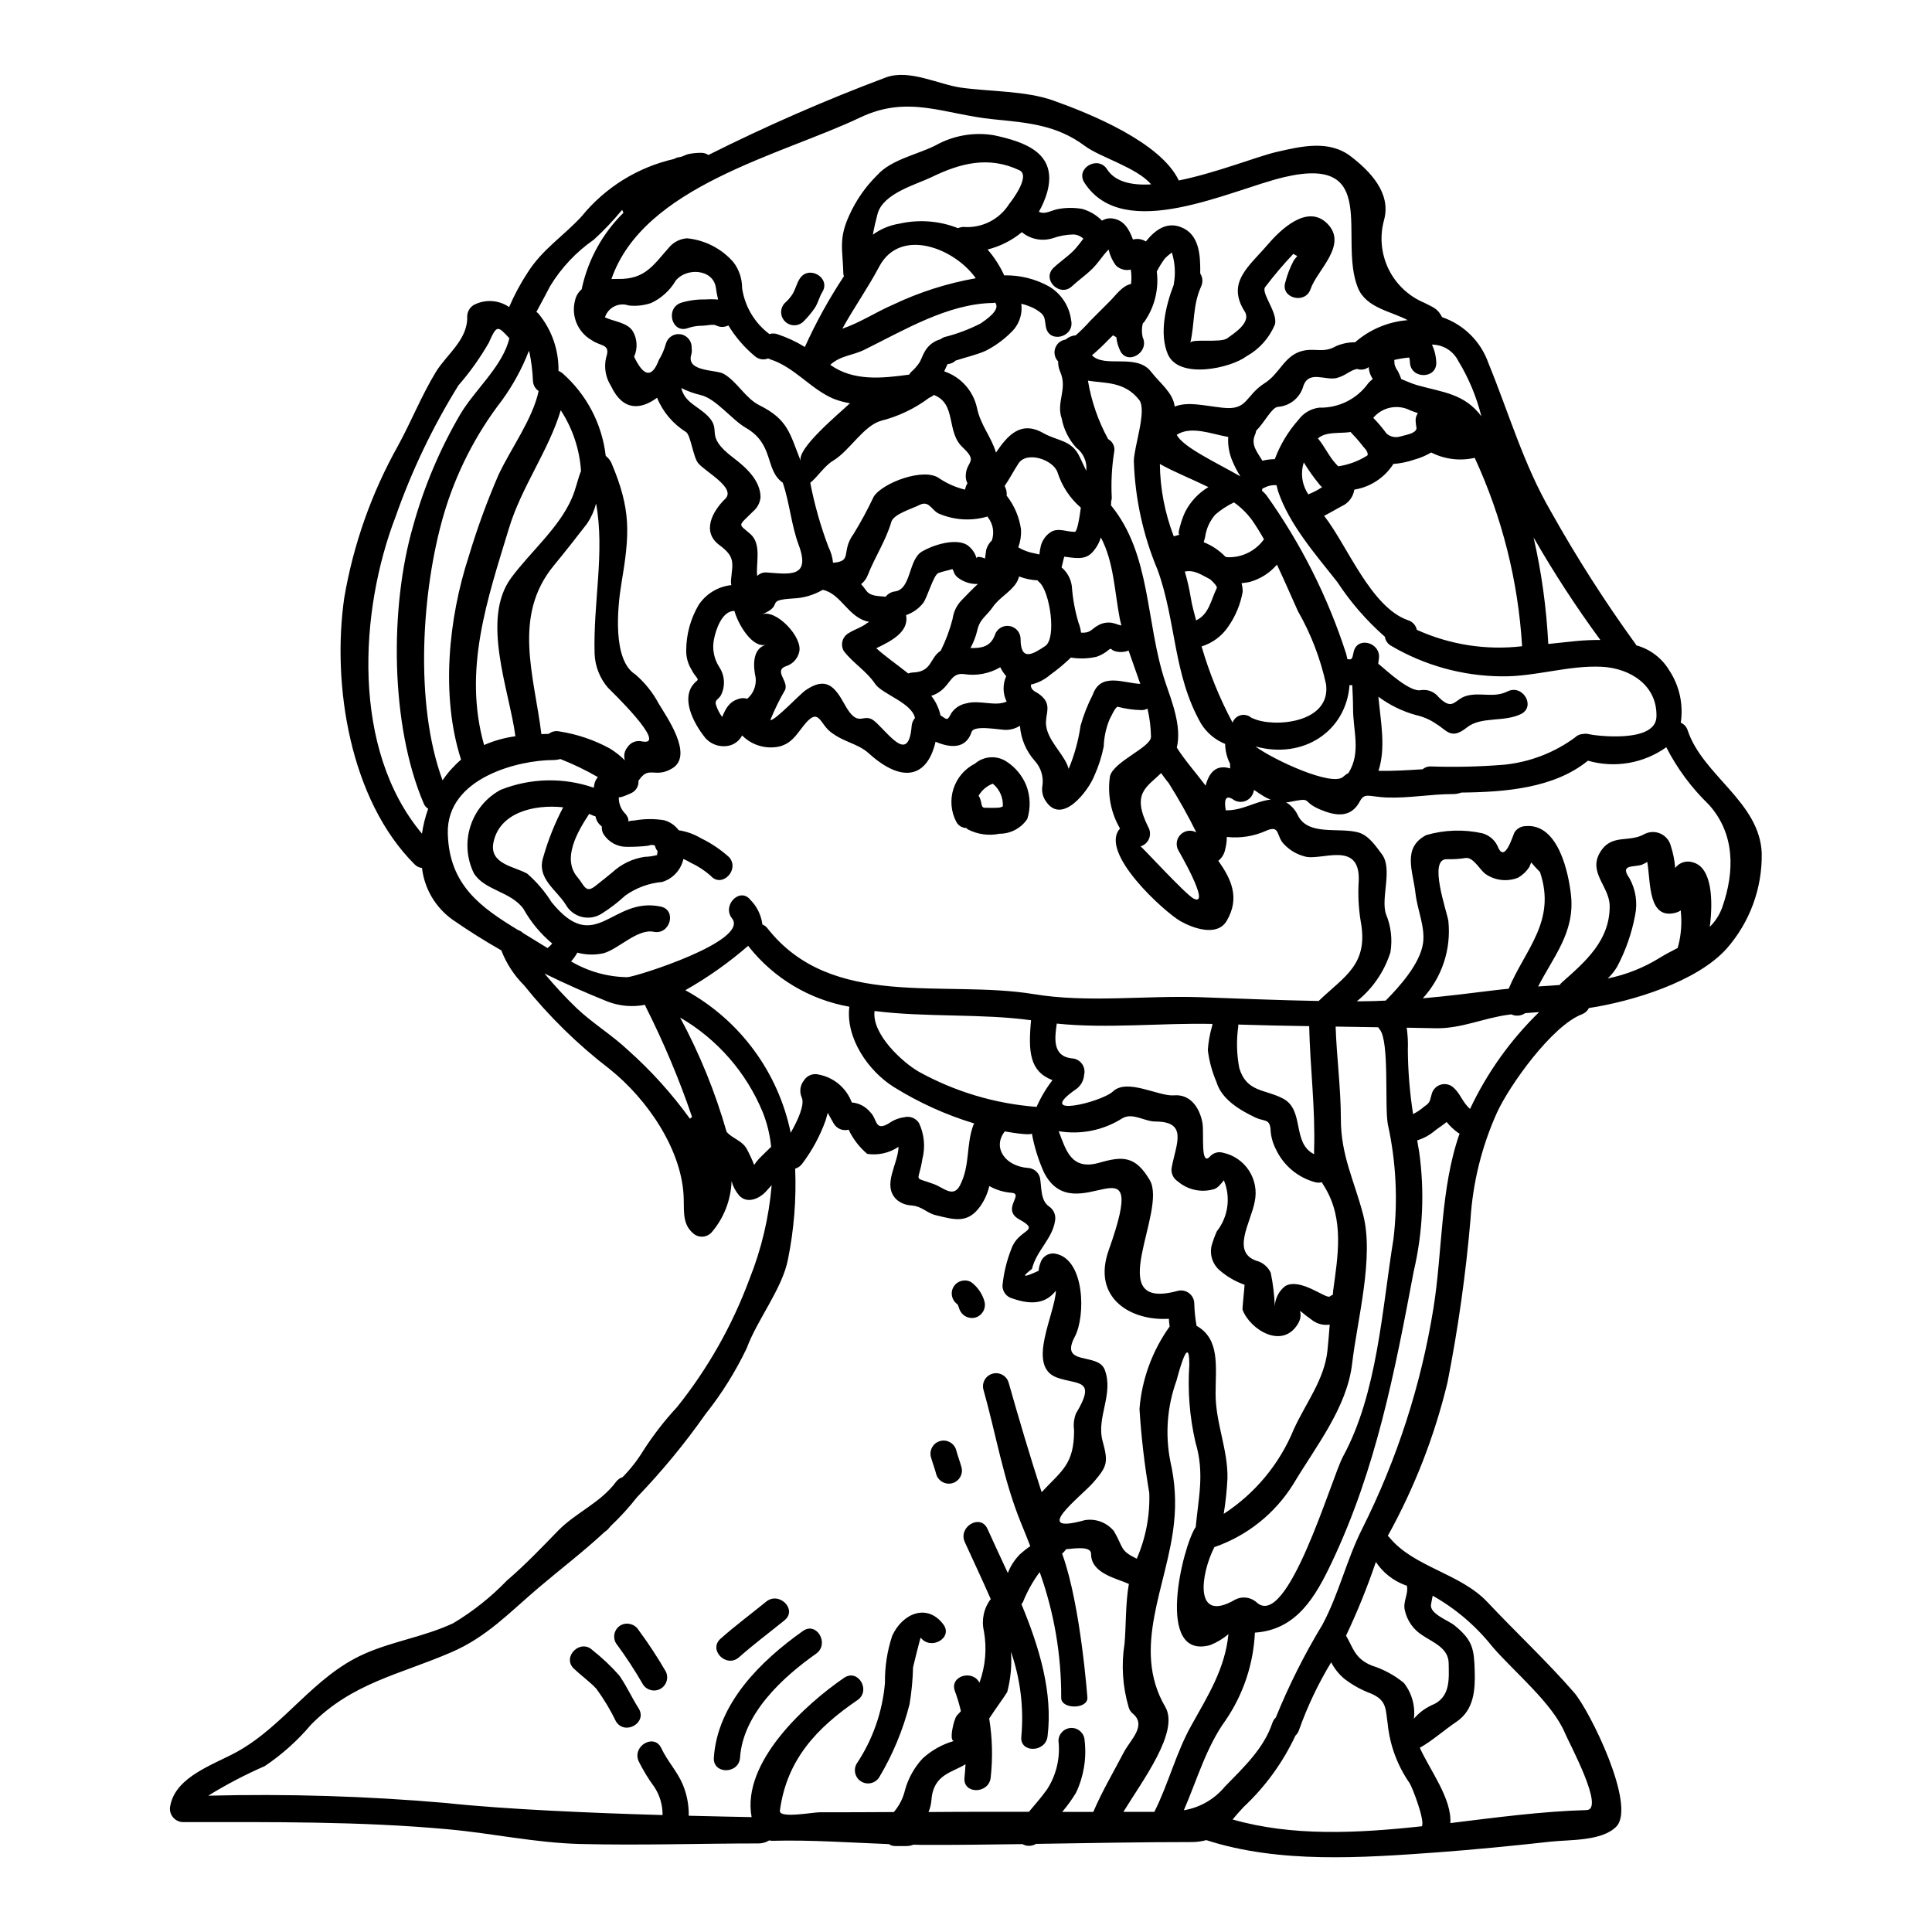 <?xml version="1.0" encoding="UTF-8"?>
<!-- Uploaded to: SVG Repo, www.svgrepo.com, Generator: SVG Repo Mixer Tools -->
<svg fill="#000000" width="800px" height="800px" version="1.1" viewBox="144 144 512 512" xmlns="http://www.w3.org/2000/svg">
 <g>
  <path d="m417.45 444.35c0 0.543-3.938 0.062-7.184-0.512-3.32 4.328 0.117 9.148 5.977 9.66 1.566 0.012 2.934 1.059 3.352 2.566 0.484 2.535 0.09 6.039 2.387 7.637h-0.004c1.301 0.852 1.941 2.418 1.602 3.938-0.727 4.68-4.926 7.816-6.102 12.645-2.898 2.203-2.32 2.387 1.781 0.484h0.004c0.031-0.703 0.184-1.395 0.453-2.047 0.52-1.832 2.414-2.91 4.254-2.418 7.547 1.719 7.727 16.512 4.891 21.883-4.258 7.996 6.125 4.074 7.906 8.812 2.445 6.492-2.262 12.594-0.574 18.867 1.539 5.644 1.301 6.644-2.387 10.93-3.258 3.769-17.113 14.168-2.262 10.047l0.004 0.004c2.894-0.461 5.816 0.656 7.668 2.93 2.625 4.5 1.48 5.074 6.039 7.305h-0.004c2.394-5.496 3.531-11.457 3.32-17.449-1.258-7.375-2.125-14.809-2.594-22.273 0.633-7.867 3.398-15.41 7.996-21.824-0.09-0.664-0.18-1.359-0.211-2.051-9.988 0.66-20.469-5.438-15.938-18.172 11.441-32.176-8.992-4.195-17.203-20.707v-0.004c-1.469-3.273-2.531-6.715-3.172-10.25zm-22.309-203.86c-0.055 0.051-0.094 0.109-0.117 0.18-0.305 0.57-0.516 1.18-0.789 1.746v0.004c4.336 1.453 7.606 5.055 8.637 9.508 0.906 4.648 3.832 7.816 5.07 12.012 3.019-4.469 6.523-8.574 12.496-5.191 3.938 2.234 7.609 1.75 9.75 6.461 0.305 0.637 0.965 2.086 1.688 3.562 0.258-2.367-0.75-4.695-2.652-6.125-1.977-2.172-3.316-4.848-3.863-7.731-1.539-4.375 1.629-7.816-0.395-12.375-0.387-0.867-0.57-1.809-0.543-2.758-0.898-0.926-1.203-2.273-0.789-3.496 0.414-1.223 1.48-2.109 2.758-2.297 0.746-0.656 1.691-1.051 2.684-1.117 1.363-1.211 2.656-2.5 3.863-3.863l5.238-5.246c1.539-1.539 3.262-4.074 5.555-4.5l-0.004 0.004c0.164-1.273 0.145-2.566-0.059-3.836-0.031-0.004-0.066 0.008-0.09 0.031-1.434 0.316-2.926-0.141-3.938-1.207-0.875-1.223-1.504-2.606-1.84-4.074v-0.031c-0.117 0.062-0.148 0.152-0.273 0.242-1.418 1.508-2.504 3.289-3.984 4.766-1.691 1.691-3.684 3.051-5.434 4.68-3.231 3.078-8.152-1.812-4.891-4.887 1.719-1.629 3.773-2.961 5.438-4.68 0.906-0.965 1.656-2.023 2.445-3.019v0.004c-0.73-0.691-1.688-1.09-2.688-1.121-1.855 0.043-3.688 0.379-5.434 1-2.82 0.883-5.898 0.281-8.18-1.602-2.648 2.191-5.754 3.758-9.086 4.59 1.789 2.059 3.277 4.367 4.406 6.852 4.168-0.094 8.281 0.926 11.922 2.957 3.227 1.941 5.375 5.258 5.828 8.992 0.938 4.375-5.734 6.219-6.672 1.844-0.301-1.328-0.117-2.754-1.203-3.711h-0.004c-0.852-0.742-1.82-1.332-2.867-1.754-0.801-0.34-1.629-0.613-2.477-0.812 0.383 2.844-0.645 5.691-2.754 7.637-1.973 1.965-4.246 3.609-6.731 4.859-2.535 1.117-5.281 1.691-7.906 2.566h-0.004c-0.566 0.555-1.316 0.891-2.113 0.938zm0.152-0.152c-0.031 0-0.062 0.031-0.121 0.062v0.059c0.031-0.031 0.098-0.059 0.125-0.121zm86.539 249.8c0.105-2.086 1.113-4.023 2.754-5.312 3.988-2.32 10.809 3.473 11.809 2.754 0.254-0.184 0.527-0.336 0.816-0.453l0.09-1.086c1.234-9.055 2.961-18.805-2.144-27.289-0.332-0.543-0.633-1.023-0.875-1.449v0.004c-0.523 0.133-1.07 0.141-1.598 0.031-4.68-1.215-8.566-4.461-10.594-8.848-0.852-1.664-1.328-3.5-1.391-5.371-0.273-2.656-1.719-1.902-3.938-2.93-4.074-1.934-9.023-4.797-10.383-9.445-1.164-2.703-1.934-5.559-2.293-8.48 0.152-2.168 0.539-4.316 1.148-6.402 0.012-0.172 0.043-0.344 0.09-0.512-13.402-0.305-27.891 1.297-41.266-0.09-0.543 3.801-1.207 8.574 3.898 9.207 1.074 0.027 2.082 0.539 2.734 1.398 0.648 0.855 0.875 1.961 0.613 3.004-0.105 1.445-0.82 2.773-1.969 3.656-11.684 8.031 6.613 3.562 9.602 0.723 3.801-3.59 12.203 1.391 16.18 1.027 4.254-0.363 6.789 3.148 7.547 7.305 0.48 2.656-0.633 11.922 2.082 8.812 0.867-0.914 2.172-1.262 3.383-0.906 2.828 0.605 5.301 2.309 6.875 4.738 1.574 2.43 2.121 5.383 1.516 8.211-1.027 5.613-6.613 13.824 1.086 15.879 1.387 0.551 2.512 1.609 3.148 2.957 0.609 2.918 0.969 5.887 1.078 8.867zm-2.684-216.93c-0.184 0.102-0.375 0.18-0.574 0.242-0.059 0.18-0.09 0.395-0.148 0.574h-0.004c0.441 0.371 0.848 0.785 1.211 1.234 9.148 12.816 16.266 26.969 21.098 41.957 0.152 0.484 0.211 0.965 0.336 1.449 1.234 0.238 1.266 0 1.656-1.844 0.906-4.406 7.457-2.504 6.672 1.875-0.059 0.395-0.09 0.816-0.148 1.234 0.121 0.09 0.273 0.18 0.395 0.273 2.019 1.691 8.117 7.363 10.953 6.691h-0.004c1.785-0.27 3.574 0.449 4.68 1.875 3.863 3.828 4.106 0.543 7.394-0.367 3.711-1.023 7.152 0.664 10.867-1.18 4.016-1.969 7.547 4.016 3.543 6.008-4.59 2.234-10.562 0.547-14.34 3.562-4.195 3.383-5.309 0.723-8.059-0.906h0.004c-1.637-1.145-3.484-1.953-5.438-2.383-3.59-0.992-6.965-2.641-9.957-4.863 0.633 6.731 2.019 13.461 0.027 19.648 3.863 0.062 7.871-0.18 11.684-0.422v0.004c0.574-0.484 1.301-0.754 2.055-0.758 6.523 0.227 13.051 0.078 19.559-0.453 6.773-0.68 13.246-3.16 18.742-7.184 0.574-0.586 1.355-0.934 2.176-0.961 0.523-0.102 1.062-0.082 1.574 0.059 1.422 0.363 17.598 2.504 17.871-4.559 0.305-8.422-7.004-12.949-14.516-13.312-8.934-0.422-17.66 2.684-26.594 2.535h-0.004c-10.293-0.094-20.379-2.894-29.246-8.121-0.871-0.496-1.465-1.367-1.598-2.359-4.848-4.25-9.09-9.137-12.621-14.527-5.766-7.305-12.77-15.305-15.695-24.059-0.18-0.602-0.273-1.086-0.422-1.598-1.082-0.078-2.164 0.141-3.129 0.633zm-22.52 12.465c-0.602 0-0.031-1.688 0.148-2.418l0.004 0.004c0.328-1.234 0.762-2.434 1.297-3.59 1.387-2.734 3.523-5.016 6.16-6.582-4.5-2.203-9.18-4.047-12.859-6.129 0.074 6.559 1.324 13.051 3.68 19.168 0.543-0.148 1.027-0.266 1.57-0.453zm154.25 84.488c0.145 9.273-3.172 18.27-9.297 25.234-7.906 8.816-25.086 14.008-36.496 15.742-0.391 0.77-1.059 1.363-1.867 1.66-7.969 3.078-19.137 18.773-22.457 25.957l-0.004 0.004c-4.055 8.969-6.449 18.605-7.062 28.434-1.246 14.488-3.281 28.898-6.094 43.164-3.418 14.203-8.738 27.883-15.82 40.66 0.195 0.145 0.367 0.316 0.512 0.512 6.465 7.816 18.746 9.418 25.93 17.086 7.547 8.027 15.742 15.664 22.938 23.934 4.106 4.723 16.633 30.062 11.141 35.559-3.859 3.863-12.406 3.41-17.262 3.938-10.117 1.117-20.195 2.113-30.34 2.867-19.797 1.422-41.684 2.992-61.008-3.258v-0.004c-1.316 0.355-2.68 0.527-4.043 0.516-13.672 0-27.379 0.273-41.086 0.48h0.004c-1.109 0.668-2.492 0.691-3.621 0.062-8.871 0.117-17.746 0.238-26.59 0.207-0.754 0-1.512-0.059-2.262-0.059h-0.004c-0.605 0.242-1.25 0.363-1.902 0.363h-3.019c-0.57-0.008-1.129-0.188-1.602-0.512-10.32-0.395-20.586-1.148-30.938-0.879-0.273-0.012-0.543-0.043-0.812-0.09-0.863 0.535-1.859 0.809-2.871 0.789-15.09 0-31.273 0.543-47.148 0.148-12.012-0.305-23.09-2.805-35.031-3.894-23.359-2.144-46.816-1.906-70.27-1.906v0.004c-1.078-0.027-2.082-0.543-2.734-1.398-0.652-0.855-0.879-1.961-0.617-3.008 1.449-7.758 11.809-10.957 17.711-14.25 12.645-7.035 20.223-19.953 33.684-25.926 7.609-3.383 15.879-4.531 23.547-8.121l0.004 0.004c5.227-3.129 10.016-6.934 14.242-11.32 4.832-4.137 9.148-8.66 13.582-13.223 4.648-4.769 11.203-7.363 15.309-12.891 0.438-0.613 1.062-1.066 1.777-1.297 2.07-2.102 3.891-4.43 5.434-6.941 2.652-4.144 5.676-8.047 9.023-11.652 8.148-10.188 14.613-21.617 19.145-33.852 3.191-7.973 5.18-16.375 5.902-24.934-0.543 0.605-1.059 1.207-1.602 1.781-1.75 1.844-4.949 3.258-7.035 0.938-0.934-1.094-1.617-2.383-1.992-3.773-0.172 5.055-2.078 9.895-5.402 13.707-1.125 1.105-2.856 1.328-4.223 0.543-3.258-2.293-2.988-5.512-3.051-9.328-0.148-12.801-9.535-26.59-19.648-34.637v-0.004c-8.418-6.457-16.023-13.902-22.66-22.176-2.644-2.633-4.703-5.789-6.039-9.27-4.41-2.504-8.723-5.219-12.988-8.18-4.473-3.219-7.387-8.168-8.027-13.645-0.762-0.082-1.469-0.438-1.992-0.996-17.086-17.086-21.914-47.453-18.625-70.543v0.004c2.414-14.203 7.254-27.887 14.305-40.449 3.504-6.426 6.188-13.223 9.988-19.469 2.871-4.68 8.547-8.605 8.301-14.762h0.004c0.027-1.223 0.676-2.348 1.719-2.984 2.988-1.578 6.606-1.371 9.391 0.543 1.371-3.199 3.019-6.273 4.93-9.18 4.016-6.277 9.359-9.504 14.309-14.883h-0.004c6.231-7.644 14.836-12.988 24.453-15.18 0.484-0.281 1.02-0.453 1.574-0.512 0.543-0.031 1.539-0.633 2.262-0.789 1.125-0.23 2.266-0.34 3.414-0.332 0.668 0.004 1.316 0.203 1.867 0.578 15.316-7.676 31.02-14.543 47.059-20.562 6.219-2.262 13.914 1.875 19.922 2.715 7.578 1.059 17.234 0.816 24.508 3.445 9.754 3.469 28.375 11.043 33.176 21.156 9.988-2.019 20.914-6.426 25.977-7.574 6.578-1.512 13.914-3.262 19.707 1.266 4.984 3.859 10.629 9.598 8.727 16.719v0.004c-1.215 4.324-0.809 8.945 1.141 12.988 1.949 4.047 5.312 7.242 9.453 8.984 2.754 1.391 3.562 1.574 4.769 3.832v0.004c5.75 1.965 10.281 6.461 12.285 12.199 5.438 13.285 9.328 26.895 16.531 39.273 6.758 12.086 14.219 23.766 22.336 34.984 0.133 0.148 0.234 0.324 0.301 0.512 3.668 1 6.805 3.379 8.754 6.641 2.691 4.082 3.777 9.02 3.047 13.855 0.891 0.387 1.566 1.148 1.844 2.082 3.981 11.918 19.129 18.98 19.613 32.562zm-10.441 14.219c3.285-9.414 3.41-19.438-3.625-27.195-4.551-4.402-8.344-9.52-11.23-15.156-6.019 4.289-13.664 5.602-20.766 3.562-8.961 7.305-21.941 8.328-33.594 8.449v0.004c-0.684 0.266-1.414 0.398-2.148 0.391-6.035 0-11.617 1.145-17.746 0.906-4.5-0.211-5.703-1.359-6.941 0.996-2.445 4.68-6.691 3.832-10.656 2.141-5.117-2.199-1.48-3.258-8.242-1.902v0.004c-0.227 0.039-0.461 0.051-0.691 0.031 1.332 0.773 2.402 1.93 3.078 3.316 2.656 5.738 10.898 3.231 16.09 4.68 2.754 0.754 4.648 3.652 6.219 5.734 2.988 3.898-0.336 11.652 1.113 15.91 1.332 3.195 1.742 6.695 1.18 10.113-1.617 5.113-4.715 9.633-8.902 12.988h1.359c2.144 0 4.195-0.09 6.277-0.18 3.742-3.773 9.117-9.809 9.902-15.18 0.633-4.285-1.512-8.875-1.992-13.223-0.664-5.949-3.594-12.074 2.832-15.457l0.004-0.004c4.883-1.418 10.043-1.574 15.004-0.449 1.934 0.586 3.477 2.051 4.164 3.953 1.75 3.5 3.621-2.898 4.195-4.168 0.641-1.055 1.781-1.707 3.019-1.719 8.605-0.723 11.379 12.348 12.012 18.535 0.969 9.691-4.766 16.207-8.723 23.965 1.902-0.121 3.801-0.238 5.703-0.395 0.168-0.258 0.375-0.488 0.605-0.691 6.219-5.512 12.707-11.074 12.645-20.281-0.059-5.117-5.703-8.785-2.598-14.098 3.051-5.191 7.668-2.504 11.863-4.949h0.004c1.312-0.66 2.856-0.691 4.195-0.09 1.34 0.602 2.34 1.773 2.719 3.195 0.625 1.914 1.02 3.894 1.18 5.902 1.09-1.465 2.996-2.062 4.727-1.48 5.117 1.391 5.312 10.32 4.438 17.082l-0.004 0.004c1.5-1.473 2.637-3.266 3.332-5.25zm-11.656 10.176v-0.004c0.738-2.898 0.961-5.902 0.664-8.875v-0.395c-0.398 0.242-0.824 0.434-1.266 0.574-7.477 2.055-6.691-7.938-7.637-13.434-0.469 0.293-0.965 0.547-1.48 0.758-2.203 0.691-5.902-0.18-3.231 3.562 1.66 3.004 2.188 6.508 1.48 9.871-0.891 4.715-2.481 9.273-4.723 13.52-0.684 1.176-1.539 2.246-2.535 3.172 4.84-0.984 9.469-2.812 13.672-5.402 1.539-0.965 3.199-1.812 4.887-2.688l0.004-0.004c0.027-0.223 0.086-0.445 0.164-0.66zm-27.258-80.656v-0.004c2.188-0.211 4.387-0.312 6.582-0.301-6.398-8.715-12.305-17.781-17.688-27.156 2.113 9.277 3.414 18.719 3.891 28.219 2.344-0.246 4.773-0.52 7.215-0.762zm2.93 309.79c4.953-0.148-4.586-17.688-5.703-20.371-3.348-8-13.492-16.238-19.285-22.969v-0.008c-4.348-5.465-9.707-10.035-15.785-13.465-0.121 0.664-0.305 1.422-0.453 2.363-0.395 2.445 4.676 4.223 6.215 5.492 4.859 3.938 5.191 6.25 5.371 12.043 0.152 5.074-0.18 10.383-4.856 13.523-3.231 2.172-6.277 4.953-9.691 6.879 2.656 5.902 8.512 13.492 8.09 19.957 12.133-1.488 24.297-3.117 36.098-3.449zm-20.645-217.66c4.406-10.504 12.707-17.93 8.301-30.941-0.996-0.996-1.75-1.844-2.328-2.535-0.148 0.395-0.332 0.816-0.484 1.207l0.004-0.004c-0.762 1.164-1.785 2.137-2.988 2.836-2.91 1.16-6.207 0.762-8.754-1.059-1.418-1.113-3.109-4.375-5.117-4.164-1.648 0.258-3.316 0.371-4.984 0.332-5.043-0.238-0.09 13.582 0.363 16.305v-0.004c0.805 7.508-1.66 14.992-6.762 20.555 6.297-0.543 12.496-1.328 19.078-2.141 1.195-0.152 2.434-0.27 3.672-0.395zm8.09 6.188-3.684 0.273v-0.008c-1.09 0.766-2.508 0.891-3.715 0.328-0.148 0.031-0.305 0.031-0.422 0.062-6.691 0.816-12.711 3.742-19.531 3.621-2.598-0.059-5.191-0.09-7.758-0.148h0.004c0.281 1.957 0.383 3.934 0.301 5.906 0.047 5.688 0.512 11.367 1.391 16.992 1.062-0.539 2.059-1.211 2.957-1.992 1.75-1.145 1.422-1.598 2.023-3.473 0.355-1.168 1.293-2.066 2.477-2.371 1.18-0.305 2.438 0.023 3.316 0.871 1.812 1.629 2.363 3.938 4.328 5.586 4.516-9.582 10.719-18.273 18.312-25.66zm-32.418-101.31c8.727 3.961 18.371 5.465 27.891 4.352-1.039-17.281-5.301-34.215-12.559-49.93-3.891 0.895-7.973 0.395-11.531-1.418-1.379 0.816-2.863 1.445-4.406 1.871-1.844 0.637-3.762 1.031-5.703 1.18 0.004 0.062-0.008 0.125-0.031 0.18-2.34 3.539-6.051 5.938-10.234 6.613-0.289 1.957-1.566 3.621-3.383 4.406-1.539 0.816-3.047 1.75-4.617 2.539 6.098 7.727 12.348 24.266 22.277 27.68v-0.004c1.168 0.371 2.043 1.336 2.297 2.531zm17.098-56.594c-1.297-5.195-3.375-10.16-6.16-14.73-1.324-2.613-4.008-4.258-6.938-4.258 0.703 1.477 1.09 3.086 1.145 4.723 0.148 4.469-6.793 4.469-6.977 0 0.004-0.441-0.066-0.879-0.207-1.301-1.324 0.117-2.641 0.332-3.938 0.637 0 0.363 0.027 0.754 0.059 1.117 0.168 0.664 0.465 1.289 0.879 1.836 0.363 0.68 0.664 1.387 0.906 2.117 1.449 0.574 2.867 1.238 4.254 1.629 6.742 1.891 12.434 2.191 16.977 8.23zm-5.797 190.11c-0.156-0.082-0.309-0.172-0.453-0.273-1.098-0.809-2.094-1.754-2.957-2.809-1.027 0.848-2.113 1.512-3.148 2.328v-0.004c-1.359 1.156-2.941 2.019-4.648 2.535 0.152 1.027 0.336 2.023 0.516 3.019 1.48 10.574 0.992 21.328-1.449 31.723-5.043 26.766-9.992 52.371-21.676 77.031-4.328 9.148-9.324 17.93-20.371 18.684h-0.031v0.004c-0.387 8.309-3.074 16.348-7.758 23.223-5.117 7.035-7.578 15.789-11.074 23.848h-0.004c4.262-0.703 8.121-2.926 10.867-6.25 4.828-4.981 10.352-10.082 12.594-16.902h0.004c0.18-0.543 0.492-1.031 0.91-1.422 3.461-8.52 7.594-16.75 12.359-24.617 4.375-8.18 6.367-17.113 10.504-25.355h0.004c9.238-18.391 15.609-38.086 18.891-58.406 2.441-15 1.809-31.781 6.938-46.359zm-7.547 151.54c5.312-1.992 4.723-7.184 4.68-11.168-0.031-4.106-4.227-5.555-7.035-7.477h0.004c-2.348-1.496-4-3.863-4.59-6.582-0.57-2.32 1.027-4.254 0.543-6.519-0.117-0.031-0.273-0.09-0.395-0.121-3.195-1.168-5.938-3.324-7.82-6.16-2.258 6.656-4.898 13.18-7.906 19.531 1.875 3.148 2.234 6.008 6.762 7.906 3.129 0.977 6.039 2.543 8.57 4.621 2.102 2.688 3.059 6.094 2.656 9.48 1.25-1.48 2.801-2.672 4.547-3.496zm-2.414 31.996c0.844-1.508-2.535-10.324-3.262-11.414-3.223-4.637-5.219-10.016-5.793-15.633-0.602-3.984-0.18-6.297-4.469-8.121-2.547-0.949-4.934-2.273-7.082-3.938-1.418-1.207-2.586-2.676-3.441-4.328-3.438 5.672-6.289 11.68-8.516 17.926-0.18 0.582-0.512 1.105-0.961 1.512-3.336 7.144-8.016 13.578-13.777 18.957-1.117 1.18-2.023 2.262-2.871 3.258 15.777 4.512 32.867 3.672 50.188 1.797zm-1.086-374.47c-0.633-0.238-1.301-0.484-1.969-0.723h0.004c-3.34-1.73-7.426-0.914-9.84 1.965 1.262 1.297 2.434 2.676 3.5 4.137 0.945 0.863 2.266 1.184 3.5 0.848 1.844-0.543 4.168-0.789 4.469-2.172-0.117-0.672-0.195-1.348-0.242-2.023-0.031-0.719 0.176-1.43 0.594-2.016zm-6.445 218.8c1.207-10.145 0.695-20.422-1.508-30.395-0.875-4.953 0.484-21.914-2.141-25.086-0.148-0.18-0.281-0.371-0.395-0.574l-11.289-0.18c0.273 8.18 1.387 16.301 1.387 24.543 0 9.598 3.562 16.301 5.902 25.293 2.957 11.32-1.574 27.945-2.902 39.391-1.359 11.742-9.57 21.914-15.574 31.969l0.004-0.004c-4.848 7.828-12.246 13.746-20.949 16.754-3.621 7.035-5.586 20.402 5.512 13.914 1.785-0.922 3.949-0.695 5.508 0.574 8.242 8.238 20.047-32.992 23.094-38.547 9.09-16.691 10.305-38.938 13.352-57.652zm3.773-243.44c-4.375-2.383-11.047-3.195-13.223-8.633-5.223-13.039 6.129-35.344-19.621-29.25-14.125 3.348-42.438 17.629-52.852 1.418-2.414-3.801 3.594-7.273 6.008-3.543 2.113 3.32 6.461 4.328 11.684 4.016-3.777-4.488-13.555-7.172-17.57-10.191-7.519-5.613-15.277-6.156-24.301-7.062-12.949-1.301-22.434-6.555-35.195-0.484-20.977 9.988-57.465 18.141-65.953 42.832 0.574-0.031 1.086-0.031 1.539-0.031 7.519 0.211 9.629-3.801 14.004-8.66 1.184-1.242 2.789-1.992 4.504-2.109 4.734 0.469 9.117 2.719 12.254 6.297 1.516 1.977 2.336 4.398 2.324 6.887 0.703 4.867 3.309 9.254 7.246 12.199 0.684-0.23 1.43-0.219 2.109 0.031 2.547 0.844 4.988 1.98 7.277 3.383 2.945-6.516 6.406-12.781 10.352-18.746-0.031-0.18-0.121-0.332-0.148-0.543-0.152-6.582-1.359-9.324 1.629-15.742v-0.004c1.781-3.914 4.266-7.473 7.332-10.488 3.898-4.41 11.5-5.586 16.395-8.391 4.477-2.246 9.547-3.019 14.488-2.207 8.18 1.75 17.023 4.68 14.168 15.121v0.004c-0.523 1.801-1.262 3.535-2.199 5.164 1.777 0.875 3.348-0.516 5.492-0.789 1.98-0.32 4-0.309 5.977 0.031 1.992 0.562 3.801 1.633 5.25 3.109 0.754-0.453 1.629-0.664 2.508-0.605 3.289 0.305 4.676 2.836 5.703 5.617 1.16-0.324 2.402-0.141 3.414 0.512 2.383-2.957 5.434-5.309 9.297-3.801 4.922 1.871 5.191 7.519 5.117 12.285v-0.004c0.668 1.027 0.762 2.332 0.238 3.441-2.293 5.117-1.66 9.84-2.871 14.957 0.305-1.234 8.094 0.09 9.812-1.234 1.508-1.148 6.519-4.106 4.59-7.125-4.859-7.668 1.086-11.832 6.035-17.598 3.352-3.938 10.535-10.984 15.852-5.676 5.644 5.644-2.719 12.348-4.41 17.359-1.422 4.195-8.121 2.387-6.672-1.875 0.512-1.996 1.262-3.922 2.238-5.734 0.059-0.059 0.453-0.57 0.906-1.145v-0.004c-0.367-0.145-0.711-0.34-1.027-0.574-2.648 2.789-5.137 5.723-7.457 8.785-1.266 1.508 3.41 6.82 2.562 9.93-1.48 3.578-4.129 6.547-7.512 8.426-4.137 3.148-17.902 6.246-20.859-0.516-2.328-5.434-0.633-12.77 1.598-18.535h-0.004c-0.004-0.023-0.012-0.043-0.027-0.059 0.516-2.797 0.336-5.68-0.516-8.391-0.113 0.082-0.223 0.172-0.328 0.27-0.566 0.414-1.094 0.879-1.574 1.391-0.777 1.074-1.473 2.203-2.086 3.379 0.598 4.731-0.598 9.512-3.348 13.402l-0.363 0.363c-0.297 1.199-0.309 2.449-0.031 3.652 1.902 4.043-4.074 7.578-5.981 3.543h0.004c-0.531-1.117-0.871-2.312-0.996-3.543-0.238-0.148-0.512-0.238-0.75-0.422-0.062-0.031-0.09-0.031-0.152-0.062-0.363 0.363-0.723 0.723-1.086 1.059h-0.004c-1.418 1.484-2.906 2.894-4.469 4.223 3.348 3.473 11.832-0.602 15.637 4.328 2.363 3.051 5.902 5.644 6.277 9.238 3.742-1.332 7.273-0.273 12.738 0.332 6.762 0.754 5.824-3.148 11.172-6.551 3.984-2.535 5.16-7.305 9.93-8.512 3.383-0.844 5.644 0.695 8.992-1.297l0.004 0.004c1.578-0.668 3.273-1.008 4.988-0.996 3.894-3.406 8.785-5.461 13.941-5.859zm-9.266 15.605v-0.004c-0.246-0.406-0.469-0.828-0.664-1.266-0.223-0.613-0.363-1.25-0.422-1.902-0.879 0.676-2.039 0.855-3.082 0.484-1.992 0.422-2.898 1.719-5.309 2.387-3.019 0.816-7.394-2.144-8.906 2.109-0.836 3.094-3.535 5.324-6.731 5.555-1.66 0.121-3.441 3.988-5.793 6.34h-0.004c-0.035 0.344-0.125 0.68-0.27 0.996-1.238 2.754 0.66 4.769 1.934 6.941 1.074-0.262 2.176-0.402 3.285-0.418 1.434-3.844 3.57-7.387 6.297-10.449 1.305-1.785 3.297-2.941 5.492-3.199 5.152 0.129 10.031-2.312 13.012-6.516 0.355-0.387 0.742-0.742 1.16-1.062zm-1.527 20.312c0.363-0.238 0.18-0.789-0.207-1.477-1.207-1.391-2.293-2.93-3.594-4.195-0.195-0.18-0.367-0.383-0.512-0.605-3.019 0.453-6.465-0.207-8.695 1.691 1.812 2.141 2.93 4.797 4.828 6.82 0.18 0.211 0.395 0.395 0.574 0.574h0.004c2.699-0.402 5.289-1.359 7.602-2.809zm-12.809 144.5c6.883-6.609 13.281-9.629 11.141-21.129h-0.004c-0.578-3.551-0.754-7.156-0.516-10.746 0.395-10.926-10.234-5.043-14.426-6.461-1.984-0.523-3.789-1.578-5.223-3.051-2.363-2.172-0.996-5.434-4.922-3.711h0.004c-3.254 1.461-6.84 2.023-10.387 1.629-0.016 1.176-0.18 2.34-0.48 3.473-0.246 1.125-0.875 2.129-1.781 2.84 3.383 4.797 5.824 9.781 2.231 15.91-2.535 4.328-9.023 1.93-12.227 0.117-4.133-2.32-21.793-18.199-16.059-24.57h0.004c-2.441-4.191-3.379-9.09-2.656-13.887 1.055-3.938 10.863-7.637 10.863-10.414h0.004c-0.043-2.519-0.355-5.027-0.934-7.477-0.508 0.277-1.082 0.414-1.66 0.391-2.09-0.047-4.168-0.34-6.188-0.871-0.633-0.121-1.875 2.773-2.203 3.348h-0.004c-0.938 2.285-1.457 4.715-1.539 7.184-0.539 2.684-1.383 5.293-2.508 7.789-1.539 3.894-8.781 13.609-13.098 6.277-0.641-1.125-0.863-2.438-0.633-3.711 0.336-2.375-0.406-4.777-2.023-6.555-2.305-2.578-3.688-5.848-3.938-9.297-1.055 0.656-2.262 1.031-3.5 1.086-1.719 0.062-8.633-1.418-9.297 0.516-1.602 4.797-5.902 4.164-9.57 2.625-2.144 9.297-8.633 11.262-17.711 3.051-2.957-2.644-6.5-2.844-10.105-5.648-2.988-2.293-3.078-6.941-7.273-1.512-1.996 2.535-3.109 4.5-6.297 5.371-3.574 0.773-7.297-0.332-9.871-2.93-0.07 0.098-0.133 0.199-0.184 0.305-0.66 1.086-1.688 1.898-2.894 2.293-2.394 0.691-4.973-0.047-6.641-1.898-3.109-3.832-7.188-11.23-2.234-15.211 0.605-0.484-0.453-0.938-1.48-2.961v-0.004c-0.953-1.547-1.434-3.34-1.387-5.156 0.027-4.207 1.164-8.332 3.293-11.957 1.961-2.953 5.137-4.883 8.66-5.254-0.094-0.414-0.125-0.844-0.09-1.266 0.453-4.676 1.203-6.188-3.082-9.355-4.828-3.594-1.719-9.055 1.539-12.227 3.019-2.898-5.309-7.215-7.152-9.477-1.301-1.539-1.969-7.305-3.168-8.211-3.473-2.148-6.18-5.34-7.727-9.117-4.254 3.148-9.023 3.652-12.203-3.109h0.004c-1.441-2.234-1.91-4.957-1.301-7.547 1.27-3.711-1.418-2.871-3.832-4.617v0.004c-3.684-2.098-5.488-6.41-4.406-10.508 0.242-1.168 0.867-2.219 1.781-2.988 0.031-0.121 0.031-0.242 0.062-0.395v0.004c1.668-7.543 5.484-14.441 10.984-19.863-0.129-0.242-0.238-0.496-0.332-0.754-0.062 0.074-0.137 0.148-0.211 0.211-2.254 2.723-4.695 5.285-7.305 7.668-4.652 3.234-8.582 7.402-11.539 12.238-0.754 1.48-2.508 4.723-3.684 6.914 0.184 0.113 0.355 0.246 0.512 0.395 3.543 4.269 5.441 9.664 5.348 15.211 0.379 0.16 0.734 0.375 1.055 0.637 6.402 5.633 10.492 13.441 11.469 21.914 0.652 0.488 1.172 1.133 1.512 1.875 5.25 12.434 4.859 18.711 2.625 32.023-1.027 6.219-2.414 20.195 3.711 24.008 2.539 2.188 4.648 4.828 6.219 7.789 1.992 3.348 9.297 13.582 3.594 17.082-4.68 2.836-6.188-0.938-8.965 3.289l-0.031 0.031v0.004c0.102 1.238-0.508 2.434-1.574 3.078-0.363 0.238-3.594 1.66-3.625 1.207-0.082 1.727 0.602 3.406 1.867 4.586 0.816 1.148 0.723 1.691 0.543 1.875v-0.004c0.586-0.137 1.184-0.219 1.785-0.242 2.582-0.457 5.227-0.477 7.816-0.059 1.547 0.43 2.906 1.367 3.859 2.656 2.102 0.324 4.121 1.051 5.949 2.141 2.699 1.312 5.199 3 7.426 5.012 2.898 3.352-1.992 8.301-4.922 4.891h0.004c-1.594-1.391-3.371-2.547-5.285-3.441-0.617-0.379-1.262-0.711-1.93-0.996-0.633 2.894-2.777 5.227-5.613 6.094-3.539 0.309-6.926 1.559-9.812 3.625-1.902 1.762-3.965 3.344-6.156 4.727-1.582 1.039-3.531 1.371-5.367 0.906-1.84-0.465-3.394-1.684-4.293-3.352-2.566-3.984-7.699-6.91-5.902-12.465 1.301-4.578 3.07-9.008 5.281-13.223-7.871-0.848-16.996 1.477-18.5 9.445-1.059 5.676 5.734 6.246 8.992 8.152h0.004c2.504 2.191 4.676 4.738 6.441 7.559 11.711 14.426 15.879-1.574 28.887 1.145 4.375 0.906 2.535 7.578-1.844 6.691-4.254-0.879-9.328 4.586-13.254 5.676h0.004c-2.301 0.52-4.695 0.469-6.973-0.152-0.461 0.836-1.02 1.617-1.66 2.324 4.523 2.672 9.664 4.113 14.914 4.18 2.445-0.152 32.391-9.602 27.742-15.578-2.754-3.469 2.141-8.418 4.887-4.887 1.723 1.742 2.828 4 3.148 6.43v0.074c0.559 0.207 1.043 0.574 1.391 1.055 17.055 21.648 46.727 13.492 70.512 17.391 14.168 2.363 29.641 0.332 44.008 0.816 10.504 0.371 20.98 0.812 31.516 1.008zm7.906-60.414c3.383-5.465 1.207-11.074 1.207-17.145 0-2.051-0.121-4.106-0.211-6.129h-0.723c-0.906 12.133-12.164 19.742-24.93 16.238 4.676 3.504 20.469 10.836 23.301 7.996h-0.004c0.41-0.379 0.867-0.703 1.359-0.961zm-4.981 146.18c-1.594 0.246-3.219-0.145-4.527-1.09-5.738-4.106-1.816-2.684-3.832 0.789-4.106 7.004-12.711 1.688-14.734-3.625-0.117-0.238 0.605-6.609 0.516-6.641-2.375-0.836-4.574-2.106-6.488-3.742-1.938-1.602-2.801-4.16-2.234-6.609 0.371-1.297 0.836-2.57 1.387-3.801 3.019-3.84 3.734-9.012 1.871-13.523-0.75 0.875-1.598 2.141-2.867 2.414v-0.004c-3.266 0.883-6.758 0.094-9.328-2.109-1.309-0.824-1.953-2.391-1.598-3.894 1.18-6.098 4.285-11.98-4.328-11.98-2.957 0-6.066-2.477-8.812-0.848-5 3.176-11 4.391-16.844 3.41 1.902 4.922 3.258 10.5 10.746 8.359 6.188-1.781 9.57-1.875 13.383 4.59 4.828 8.238-12.988 34.926 7.394 29.367 1.047-0.273 2.16-0.051 3.023 0.602 0.859 0.656 1.371 1.672 1.387 2.754 0.047 1.98 0.25 3.953 0.602 5.902 6.277 3.504 5.043 10.836 5.043 18.051 0 7.668 3.289 14.734 3.148 22.367-0.16 3.156-0.492 6.297-0.996 9.418 8.32-5.406 14.797-13.219 18.566-22.398 3.148-6.941 8.148-13.191 8.934-20.949 0.242-2.246 0.41-4.527 0.59-6.793zm-20.254-160.62c5.312 2.445 20.648 1.328 19.285-9.09-1.484-6.801-4-13.332-7.453-19.371-1.777-3.938-3.59-8.152-5.555-12.316-1.926 2.238-4.481 3.848-7.332 4.617-0.664 0.121-1.359 0.211-2.055 0.305v-0.004c0.203 0.738 0.309 1.5 0.305 2.266-0.582 3.309-1.879 6.449-3.805 9.203-1.684 2.527-4.184 4.391-7.086 5.285 2.027 6.996 4.781 13.766 8.211 20.195 0.328-0.918 1.066-1.625 1.996-1.918 0.926-0.289 1.938-0.129 2.731 0.438 0.105 0.086 0.215 0.168 0.332 0.238 0.121 0.059 0.277 0.086 0.426 0.152zm18.23-61.309c-0.18-0.18-0.363-0.332-0.512-0.484-1.586-1.918-3.031-3.941-4.328-6.066-0.922 2.856-0.477 5.973 1.207 8.453 0.137-0.074 0.277-0.133 0.422-0.184 1.125-0.461 2.203-1.039 3.211-1.719zm-2.113 175.8c0.363-11.109-1.055-21.945-1.301-32.965-6.277-0.09-12.555-0.23-18.832-0.422 0 0.121 0.059 0.211 0.059 0.363-0.543 3.703-0.461 7.469 0.246 11.141 1.902 6.461 6.789 5.582 11.617 8.121 5.766 3.047 2.262 11.773 8.211 14.73zm-11.527-93c-0.633-0.23-1.238-0.523-1.812-0.875-0.879-0.543-1.723-1.113-2.566-1.688-0.062 0.18-0.09 0.363-0.152 0.543v-0.004c-0.277 1.051-1.027 1.914-2.027 2.34-1 0.426-2.141 0.363-3.09-0.164-2.594-1.902-2.625 0.484-2.231 2.688 4.574 0.059 7.773-2.387 11.879-2.84zm-1.754-69c-0.996-1.75-2.055-3.473-3.148-5.043-1.336-1.824-2.957-3.418-4.801-4.723-1.785 0.852-3.449 1.941-4.945 3.231-1.461 1.66-2.394 3.715-2.691 5.902-0.121 0.48-0.238 0.965-0.395 1.418h0.004c2.191 0.863 4.168 2.191 5.797 3.894 0.359 0.062 0.723 0.094 1.086 0.09 3.617-0.051 6.996-1.824 9.094-4.769zm-6.25-16.66v-0.004c-0.809-1.266-1.504-2.598-2.082-3.984-0.891-2.031-1.281-4.246-1.145-6.461-4.617-0.816-9.809-3.019-13.641-0.574 1.539 3.199 10.293 7.277 16.867 11.02zm-2.715 77.395c0-0.426 0-0.816-0.027-1.238v-0.004c-0.828-1.629-1.273-3.426-1.297-5.25-2.637-1.066-4.867-2.938-6.371-5.348-7.426-12.988-6.582-27.16-11.531-40.777-3.836-9.133-5.969-18.891-6.297-28.793 0-3.715 3.543-13.492 1.422-16.238-3.894-5.012-9.238-4.375-13.582-5.117l-0.004-0.004c0.902 5.426 2.707 10.66 5.344 15.484 1.297 0.699 1.949 2.195 1.574 3.621-0.609 3.934-0.809 7.922-0.605 11.895-0.008 0.371-0.07 0.734-0.18 1.086 0.031 0.324 0.023 0.648-0.031 0.965 10.688 13.008 9.148 31.059 14.398 46.84 1.688 5.012 4.41 11.715 3.051 17.359 2.082 3.316 5.012 6.609 7.637 10.082 0.918-3.481 2.789-5.684 6.5-4.566zm-10.293 253.64c4.469-8.031 8.934-15.062 9.84-24.207v-0.004c-1.441 1.219-3.074 2.199-4.828 2.898-14.73 4.047-7.332-25.977-3.938-31.148l0.09-0.09c0.695-7.668 2.418-14.281-0.059-22.492-1.555-6.734-2.102-13.66-1.629-20.555 0-9.238-3.32 3.957-3.383 4.137h0.004c-2.512 6.898-3.074 14.355-1.633 21.551 1.211 5.262 1.539 10.688 0.965 16.059-1.629 16.57-11.5 33.262-2.32 48.93 3.801 6.523-6.008 19.473-11.109 27.801h8.207c3.727-7.398 5.75-15.668 9.793-22.883zm6.762-301.46c0.148-0.363-0.633-1.266-1.75-2.293-2.203-1.086-4.133-2.594-6.731-2.051v-0.004c0.68 2.309 1.215 4.66 1.602 7.035 0.301 1.992 0.906 3.938 1.387 5.902 3.441-1.617 3.894-5.332 5.492-8.59zm-6.098 82.344c4.723 2.231-4.254-13.07-4.106-12.832h0.004c-0.754-1.367-0.512-3.066 0.598-4.164 1.109-1.102 2.809-1.332 4.172-0.57-2.207-4.469-4.648-8.82-7.305-13.035 0 0 0-0.031 0.027 0l-0.059-0.062c-0.723-0.816-1.359-1.75-1.992-2.625-3.863 3.773-7.906 5.34-3.414 14.309v-0.004c0.539 0.934 0.617 2.059 0.219 3.059-0.402 0.996-1.238 1.758-2.269 2.059 0.273-0.02 12 12.832 14.125 13.867zm-14.184-56.926c-1-2.957-2.113-5.902-3.109-8.844-0.375 0.168-0.773 0.281-1.18 0.332-0.871 0.141-1.762 0.07-2.598-0.211-1.027-0.395-0.691-0.875-1.449-0.332-0.957 0.828-2.062 1.465-3.258 1.871-2.231 0.508-4.539 0.578-6.797 0.211-1.719 1.664-3.562 3.195-5.508 4.586-1.457 1.258-3.195 2.141-5.07 2.566-0.09 0.754 0.211 1.391 1.301 1.992h-0.004c0.859 0.449 1.617 1.066 2.234 1.816 1.75 2.289 0.152 4.469 0.484 7.031 0.453 3.805 4.016 6.941 5.555 10.324 0.148 0.363 0.305 0.789 0.422 1.18l-0.004-0.004c1.527-3.656 2.582-7.492 3.148-11.414 0.797-2.848 1.879-5.606 3.234-8.238 2.121-6.016 8.125-3.055 12.598-2.867zm-4.348 283.11c1.812-3.441 6.277-7.184 2.144-10.414-0.422-0.418-0.727-0.938-0.879-1.508-1.613-5.477-1.984-11.238-1.086-16.875 0.395-4.328 0.242-10.926 1.148-15.789-3.32-1.512-10.02-2.777-10.02-7.938 0-2.023-3.562-1.574-6.644-1.266-0.09 0.117-0.148 0.238-0.238 0.363l-0.004-0.004c-0.246 0.289-0.508 0.562-0.785 0.816 0.059 0.18 0.117 0.332 0.18 0.512 4.766 13.465 6.519 37.73 6.519 37.73 0 3.019-6.941 3.019-6.941 0h-0.004c0.059-11.363-1.871-22.652-5.703-33.355-1.812 2.445-3.305 5.113-4.434 7.941-0.117 0.199-0.25 0.395-0.395 0.574 4.723 11.414 8.359 23.332 6.91 35.031-0.543 4.375-7.477 4.41-6.941 0 0.684-7.59-0.254-15.238-2.754-22.438 0.266 3.594-0.07 7.207-0.996 10.688-0.969 1.574-2.992 4.285-4.769 7.004 0.836 5.18 0.969 10.449 0.391 15.668-0.484 4.406-7.426 4.438-6.941 0 0.117-1.18 0.207-2.363 0.273-3.562-3.383 2.203-8.512 2.625-9.023 9.414h-0.004c-0.078 1.125-0.344 2.231-0.789 3.266 4.828-0.031 9.66-0.062 14.52-0.062h12.102c1.629-1.969 3.32-3.832 4.801-5.945h0.004c2.473-3.828 3.539-8.395 3.019-12.922 0.062-1.871 1.598-3.356 3.469-3.356s3.406 1.484 3.469 3.356c0.543 4.711-0.242 9.484-2.262 13.777-1.082 1.801-2.316 3.512-3.68 5.117h8.238c2.336-5.477 5.297-10.457 8.105-15.828zm-0.664-298.59c-0.117-0.543-0.273-1.086-0.395-1.629-1.48-7.789-1.602-15.152-5.043-21.703-0.453 1.5-1.25 2.875-2.324 4.012-1.969 2.113-4.801 1.391-7.367 1.086-0.273 0.848-0.453 1.934-0.723 2.836v0.004c1.492 1.254 2.461 3.019 2.719 4.953 0.234 3.262 0.82 6.488 1.746 9.625 0.352 0.871 0.586 1.785 0.699 2.719 0.512 0.047 1.031 0.016 1.539-0.094 1.18-0.301 1.812-1.207 2.836-1.75 1.09-0.676 2.383-0.953 3.652-0.789 0.938 0.125 1.754 0.578 2.656 0.727zm-12.375-24.797c0.723 0 1.332-4.223 1.629-6.426v-0.004c-2.871-2.473-5-5.688-6.156-9.297-1.117-3.441-8.211-5.797-10.383-2.387-1.238 1.902-2.328 4.016-3.652 5.949h-0.004c0.438 0.781 0.625 1.676 0.543 2.566 2.039 2.602 3.352 5.691 3.805 8.965 0.078 1.605-0.168 3.211-0.727 4.723 1.293 0.773 2.715 1.309 4.199 1.574 1.934 0.363 1.18 0.754 1.629-1.234v-0.004c0.25-1.785 1.25-3.379 2.754-4.375 2.047-1.246 4.219-0.039 6.359-0.07zm0.32 233.67c5.676-9.445 0.363-7.547-5.117-9.602-8.031-3.047-0.395-16.75-0.18-23.004-2.418 3.148-5.981 4.047-11.59 2.055l-0.004 0.004c-1.508-0.414-2.559-1.785-2.566-3.348 0.324-3.356 1.117-6.648 2.363-9.781 1.902-5.434 8.031-4.5 2.113-7.789-4.887-2.684 1.332-6.758-2.023-7.062-2.086-0.152-4.117-0.762-5.941-1.785-0.449 1.918-1.258 3.734-2.387 5.348-3.289 4.586-6.613 3.652-11.832 2.363-2.539-0.633-3.594-2.445-6.691-2.598v-0.004c-1.387-0.113-2.699-0.676-3.742-1.598-3.805-3.832 0.48-9.266 0.602-13.914-2.434 1.645-5.398 2.312-8.301 1.871-2.082-1.758-3.762-3.945-4.926-6.406-1.52 0.398-3.121-0.254-3.934-1.602-0.547-0.906-1.059-1.934-1.602-2.871-0.148 0.516-0.305 1.117-0.543 1.934v0.004c-1.469 4.125-3.555 8-6.188 11.5-0.465 0.652-1.133 1.133-1.902 1.359 0.332 8.047-0.305 16.109-1.902 24.008-1.512 7.848-8.184 16.027-10.957 23.617-2.969 6.195-6.625 12.039-10.898 17.414-5.484 7.805-11.559 15.172-18.168 22.043-2.106 2.684-4.406 5.207-6.883 7.551-0.238 0.301-0.512 0.602-0.789 0.906v-0.004c-0.246 0.273-0.531 0.508-0.848 0.695-5.676 5.281-12.012 10.113-17.477 14.762-7.789 6.613-13.777 13.102-23.152 17.145-13.707 5.949-26.324 8.09-37.277 19.258h0.004c-3.543 4.188-7.648 7.867-12.203 10.926-5.176 2.262-10.191 4.887-15 7.848 21.027-0.531 42.07 0.113 63.027 1.934 15.543 1.688 39.301 2.684 57.379 3.199 0.035-2.637-0.723-5.223-2.172-7.426-1.574-2.141-2.957-4.414-4.137-6.789-1.871-4.047 4.106-7.551 5.981-3.504 1.574 3.383 4.223 6.156 5.676 9.602l-0.004-0.004c1.102 2.629 1.645 5.457 1.598 8.301 7.816 0.207 13.855 0.301 16.66 0.363-2.754-14.609 14.488-30.062 24.508-36.914 3.715-2.539 7.188 3.41 3.543 5.902-10.746 7.332-18.746 15.742-20.559 29.309-0.273 2.144 8.633 0.426 10.504 0.426 6.582 0 13.141-0.02 19.68-0.062h0.008c1.461-1.695 2.484-3.723 2.984-5.906 0.867-3.082 2.449-5.914 4.621-8.266 2.422-2.227 5.34-3.848 8.512-4.723-1.688 0.633-0.238-5.828 0.605-6.691l1.055-1.148c-0.41-1.793-0.938-3.559-1.574-5.281-1.539-4.043 4.648-5.856 6.492-2.262v-0.004c1.594-4.371 2-9.09 1.18-13.672-0.695-2.957-0.031-6.066 1.809-8.484-2.293-5.281-4.723-10.352-6.879-15.121-1.812-4.047 4.164-7.578 6.008-3.504 1.688 3.773 3.562 7.699 5.402 11.715 0.699-1.812 1.754-3.465 3.106-4.859 0.891-0.82 1.84-1.578 2.84-2.266-0.75-1.969-1.574-3.984-2.414-6.039-4.723-11.527-6.641-23.543-9.992-35.426v0.004c-0.5-1.848 0.59-3.75 2.438-4.25s3.754 0.59 4.254 2.438c2.805 9.898 5.644 19.441 8.727 28.977 5.398-5.793 8.602-7.363 8.602-16.453l-0.004 0.004c-0.211-1.473-0.043-2.969 0.48-4.359zm-8.141-203.42c3.109-2.082 1.234-14.43-1.508-16.875v0.004c-0.191-0.16-0.367-0.34-0.516-0.543-1.672-0.078-3.324-0.426-4.887-1.027-0.176 0.691-0.473 1.344-0.879 1.93-1.656 2.363-4.438 3.773-6.035 6.098-1.691 2.477-3.543 3.199-4.195 6.371v0.004c-0.387 1.59-0.988 3.125-1.781 4.555 2.754 0.09 5.312-0.273 6.461-3.414l-0.004 0.004c0.508-1.633 2.117-2.66 3.812-2.426 1.691 0.23 2.969 1.652 3.016 3.363 0 6.156 3.242 4.133 6.516 1.957zm-2.293 122.16v0.004c1.113-2.539 2.535-4.93 4.227-7.125-6.039-2.32-6.461-7.453-5.676-15.879-13.281-1.812-27.922-0.723-41.473-2.445-0.789 6.219 7.609 13.738 11.684 16.059l-0.004 0.004c9.578 5.301 20.184 8.484 31.098 9.328 0.055 0 0.086 0.031 0.145 0.059zm-7.242-239.33c0.48-0.574 5.824-7.457 2.684-8.934-8.148-3.832-15.633-1.875-23.273 1.84-4.195 2.023-12.738 4.258-14.277 9.66-0.512 1.934-0.938 3.742-1.266 5.586v-0.004c2.094-1.523 4.523-2.527 7.086-2.926 5.164-1.168 10.559-0.746 15.484 1.207 0.438-0.191 0.91-0.305 1.387-0.332 4.879 0.402 9.574-1.949 12.176-6.094zm-0.668 131.88c-0.031-0.031-0.031-0.059-0.059-0.09-0.988-2.098-1.012-4.523-0.062-6.641-0.629-0.711-1.16-1.508-1.574-2.363-2.902 1.699-6.305 2.34-9.625 1.812-3.227-0.395-3.504 2.363-6.039 4.375-0.781 0.621-1.672 1.09-2.625 1.387 1.195 1.512 2.031 3.277 2.445 5.164 1.781 1.117 1.719 1.629 2.898-0.605h-0.004c0.922-1.344 2.336-2.262 3.938-2.562 3.555-0.988 7.598 0.914 10.707-0.477zm-6.883-100.21c1.148-0.816 5.438-3.562 3.832-5.512h0.004c-0.18 0.047-0.363 0.078-0.543 0.09-11.953 0.148-23.695 7.273-34.078 12.375-3.148 1.574-6.297 1.508-9.086 4.016 6.129 4.375 13.641 3.594 20.914 2.598 0.156-0.277 0.352-0.531 0.578-0.754 0.848-0.738 1.59-1.59 2.203-2.535 0.512-0.906 0.789-1.906 1.328-2.777l-0.004-0.004c0.898-1.637 2.426-2.836 4.231-3.316 0.277-0.234 0.594-0.418 0.934-0.547 3.359-0.836 6.609-2.055 9.688-3.633zm2.961 57.5c0.715-2.086 0.316-4.394-1.055-6.125-0.031-0.062-0.062-0.152-0.09-0.211-4.332 1.281-8.977 0.98-13.105-0.848-1.934-1.145-2.477-3.473-5.012-2.172-1.934 0.996-6.789 2.363-7.394 4.469-1.387 4.828-4.328 9.266-6.215 14.035-0.359 0.961-0.977 1.805-1.781 2.445 0.492 0.559 0.957 1.141 1.391 1.75 1.027 1.449 3.109 1.391 5.117 1.574h-0.004c0.602-0.77 1.48-1.27 2.445-1.391 4.406-0.574 3.5-8.449 7.215-10.598 2.832-1.688 8.754-3.59 11.891-1.746v0.004c1.34 0.914 2.277 2.305 2.625 3.891-0.543-1.391 2.144-0.305 2.144-0.273 0.09-0.754 0.211-1.539 0.332-2.328v0.004c0.266-0.945 0.781-1.805 1.496-2.481zm-4.894 154.91c0.059-0.137 0.129-0.27 0.211-0.395-7.477-2.269-14.621-5.504-21.254-9.625-6.879-4.285-12.859-13.098-11.832-21.309v-0.004c-10.5-1.859-19.957-7.496-26.594-15.844-0.078-0.094-0.148-0.195-0.211-0.305-5.148 4.473-10.73 8.414-16.66 11.773 14.41 7.879 24.621 21.699 27.922 37.785 1.93-3.383 3.769-7.453 2.93-9.355h-0.004c-0.664-1.488-0.441-3.223 0.57-4.5 0.82-1.336 2.422-1.977 3.938-1.574 4.012 0.762 7.332 3.566 8.754 7.394 1.926 0.16 3.699 1.098 4.922 2.598 1.934 1.871 1.117 5.312 5.117 2.805h-0.004c1.152-0.797 2.477-1.305 3.867-1.48 1.516-0.402 3.117 0.238 3.938 1.574 1.379 2.965 1.688 6.312 0.871 9.48-0.996 6.492-2.688 4.531 3.078 6.672 2.598 0.965 5.117 3.711 6.883 0.332 2.75-5.367 1.57-10.711 3.559-16.023zm-3.148-139.03c1.391-1.418 2.836-2.957 4.328-4.328h0.004c-2.023 0.078-4.004-0.598-5.555-1.902-0.43-0.414-0.742-0.938-0.906-1.512l-0.273-0.543c-1.238 0.395-2.539 0.605-3.742 1.059-1.301 0.512-2.961 6.641-4.047 7.965h0.004c-1.164 1.469-2.727 2.57-4.5 3.176 0.816 4.406-3.801 6.82-7.906 8.781 2.445 2.203 5.555 4.375 8.48 6.691v-0.004c0.32-0.117 0.656-0.199 0.996-0.242 5.434-0.117 4.559-3.832 7.609-5.793 1.344-2.699 2.398-5.531 3.148-8.453 0.246-1.84 1.07-3.555 2.359-4.894zm1.117-30.094c0.117-0.32 0.266-0.625 0.453-0.906-0.285-0.57-0.441-1.199-0.453-1.84 0-4.195 3.543-3.625-0.848-7.731-4.387-4.106-1.508-11.527-7.609-13.855l0.004 0.004c-0.355 0.309-0.762 0.555-1.203 0.723-3.793 2.852-8.117 4.926-12.715 6.098-4.723 1.301-8.359 7.938-12.77 10.598-2.363 1.422-4.016 4.195-6.066 5.856h0.004c1.121 5.801 2.738 11.496 4.828 17.023 0.656 1.301 1.066 2.715 1.207 4.168 5.34-0.395 1.969-2.902 5.465-7.668 1.941-3.172 3.711-6.445 5.297-9.809 2.199-3.652 13.43-7.938 17.445-4.856v-0.004c2.066 1.375 4.352 2.375 6.762 2.957 0.09-0.273 0.148-0.516 0.215-0.758zm2.656-55.266c-5.617-7.969-19.984-13.613-25.586-3.082-2.988 5.648-6.691 10.867-9.777 16.453 4.797-1.629 8.754-4.328 13.402-6.34l0.004-0.004c6.973-3.32 14.363-5.688 21.973-7.027zm-16.98 118.54c0.082-0.738 0.387-1.43 0.871-1.992-0.844-4.074-8.754-6.336-10.562-9.055-2.262-3.383-5.883-5.512-8.301-8.695v0.004c-0.953-1.648-0.398-3.758 1.238-4.723 1.598-1.027 3.383-1.48 4.887-2.656h0.004c0.191-0.137 0.395-0.258 0.605-0.363-5.512-0.938-7.367-7.453-12.316-8.48-2.418 1.406-5.144 2.195-7.938 2.293-7.699 0.484-2.023 1.688-8.211 4.227 3.742-1.543 10.984 6.098 9.898 9.988v0.004c-0.383 1.633-1.547 2.977-3.109 3.59-3.984 1.18 0.363 3.938-0.602 6.394v0.004c-1.504 2.578-2.82 5.262-3.938 8.027 1.266 0.18 7.816-6.879 9.387-7.938 5.312-3.621 7.637-1.113 10.293 3.742 3.863 7.035 4.922 1.574 8.242 4.723 4.117 3.828 8.793 10.77 9.551 0.906zm-16.359-85.41c-1.48-0.238-2.934-0.637-4.328-1.18-6.039-2.535-10.324-8.359-16.75-10.441l-0.004-0.004c-0.207-0.066-0.406-0.148-0.605-0.242-1.203 0.484-2.582 0.238-3.543-0.633-2.766-2.305-5.133-5.055-6.996-8.133-1.02 0.543-2.242 0.543-3.262 0-0.754-0.395-2.656 0.09-3.543 0.09h0.004c-1.34-0.016-2.672 0.199-3.938 0.633-4.227 1.539-6.039-5.164-1.871-6.691 2.102-0.648 4.289-0.953 6.488-0.902 1.137-0.082 2.277-0.074 3.41 0.027-0.254-1.004-0.445-2.019-0.574-3.047-0.691-5.164-7.938-5.465-10.688-1.934h0.004c-1.512 2.566-3.766 4.617-6.461 5.883-1.918 0.66-3.957 0.887-5.973 0.668-1.254-0.438-2.629-0.352-3.816 0.242s-2.082 1.641-2.484 2.906c2.234 1.086 6.008 1.332 7.426 3.742h0.004c1.156 2.055 1.27 4.539 0.297 6.691 2.566 5.371 4.75 5.664 6.551 0.879 0.848-1.379 1.488-2.875 1.906-4.441 0.527-1.684 2.238-2.707 3.973-2.375 1.734 0.332 2.945 1.914 2.816 3.676 0.102 0.562 0.07 1.141-0.09 1.688-1.449 4.648 6.613 3.938 8.605 5.117 3.621 2.113 5.672 6.398 9.414 8.301 7.641 3.801 8.062 7.426 11.02 14.883-1.332-3.289 10.379-12.855 13.008-15.402zm-22.219 44.836c5.902 0.395 11.953 1.66 8.637-7.273-1.969-5.25-2.418-11.258-4.227-16.512-4.797-3.348-2.172-10.141-9.75-14.516-3.742-2.144-7.871-7.699-11.953-8.695-1.801-0.41-3.547-1.039-5.191-1.875 0.965 3.898 4.254 4.648 7.004 7.394 4.047 4.047-1.266 5.012 6.852 11.141 3.227 2.445 7.152 5.949 7.152 10.445h-0.004c-0.141 1.43-0.832 2.75-1.93 3.68-4.168 4.168-4.047 3.148-0.754 6.039 3.109 2.715 1.359 8.09 1.812 11.109v-0.004c0.617-0.625 1.473-0.965 2.352-0.934zm1.332 152.23v-0.004c-0.305-3.156-1.059-6.258-2.238-9.207-4.348-10.523-12.035-19.328-21.883-25.055 5.184 9.617 9.312 19.77 12.316 30.277 1.449 1.75 4.106 2.293 5.34 4.531v-0.004c0.742 1.379 1.398 2.801 1.969 4.258 0.375-0.578 0.801-1.125 1.266-1.633 1.051-1.086 2.144-2.113 3.231-3.168zm-1.332-133.09c-3.621 1.09-7.453-5.434-8.391-8.934-3.289-0.059-4.949 4.984-5.434 7.551v-0.004c-0.504 2.535 0.004 5.168 1.418 7.332 1.465 2.219 1.637 5.047 0.453 7.43-0.723 1.301-1.871 1.18-1.234 2.898v-0.004c0.371 1.035 0.891 2.008 1.539 2.898 0.965-2.293 1.902-4.106 4.5-4.828l-0.004-0.004c0.699-0.223 1.449-0.215 2.141 0.016 1.629-1.371 2.469-3.465 2.238-5.582-0.637-2.914-1.027-7.652 2.773-8.77zm-20.191 125.63c0.176-0.168 0.367-0.32 0.57-0.453-3.406-9.992-7.5-19.734-12.254-29.156-0.082-0.188-0.152-0.379-0.211-0.574-3.305 0.645-6.723 0.352-9.871-0.844-5.762-2.316-11.348-4.769-16.781-7.457 2.676 3.227 5.527 6.301 8.543 9.207 4.285 4.043 9.387 7.121 13.672 11.168 6.086 5.426 11.559 11.5 16.332 18.109zm-8.711-69.875c0.066-0.352 0.105-0.703 0.121-1.055-0.348-0.43-0.586-0.938-0.695-1.48-0.559-0.207-1.176-0.188-1.719 0.059-1.863 0.223-3.738 0.32-5.613 0.301-2.519 0.062-4.891-1.199-6.25-3.32-0.324-0.527-0.488-1.133-0.48-1.75 0.004-0.125-0.004-0.246-0.031-0.363-0.695-0.488-1.215-1.188-1.48-1.992-0.074-0.219-0.133-0.441-0.18-0.664-0.305-0.059-0.602-0.16-0.875-0.301-0.242-0.121-0.516-0.211-0.789-0.336-3.195 4.859-7.301 11.984-3.016 16.875 1.777 2.086 2.051 4.328 4.723 2.176 1.48-1.18 2.957-2.328 4.41-3.543v0.004c2.383-2.219 5.383-3.66 8.602-4.133 1.105-0.027 2.207-0.188 3.273-0.477zm-3.934-30.098c7.188 1.328-8.934-14.066-9.055-14.219v0.004c-2.18-2.527-3.438-5.719-3.562-9.055-0.395-13.551 2.754-26.863 0.395-39.781-0.488 1.883-1.285 3.668-2.363 5.285-2.898 3.742-5.793 7.453-8.812 11.109-11.047 13.383-5.25 29.125-3.32 44.707 0.637-0.031 1.27-0.031 1.934-0.062v-0.008c0.82-0.637 1.887-0.867 2.898-0.633 4.652 0.727 9.145 2.246 13.281 4.5 1.457 0.891 2.805 1.945 4.016 3.148-0.383-1.184-0.133-2.481 0.66-3.441 0.832-1.316 2.418-1.945 3.93-1.555zm-12.645 11.199h-0.004c0.145-0.652 0.457-1.254 0.906-1.75-3.195-1.848-6.523-3.449-9.957-4.801-0.609 0.176-1.242 0.27-1.875 0.273-9.055 0-28.285 4.648-27.945 19.41 0.332 13.797 8.844 19.68 18.652 25.66v-0.004c0.488 0.152 0.938 0.426 1.297 0.789 0.48 0.305 0.965 0.574 1.449 0.879 1.539 0.934 3.227 1.992 5.043 3.106 0.238-0.238 0.512-0.453 0.75-0.691v-0.004c0.152-0.18 0.316-0.348 0.484-0.512-3.086-2.574-5.676-5.695-7.633-9.207-3.348-4.621-10.324-4.859-13.129-9.418h-0.004c-1.902-3.883-2.231-8.352-0.914-12.469 1.316-4.121 4.172-7.57 7.977-9.629 7.902-3.164 16.684-3.367 24.723-0.57 0.055-0.367 0.082-0.699 0.172-1.062zm-6.016-75.637c1.117-2.535 1.539-5.012 2.445-7.246-0.375-5.738-2.227-11.277-5.371-16.09-3.199 10.688-10.414 20.312-13.734 31.305-5.734 18.867-12.203 37.461-6.582 57.41 2.648-1.156 5.441-1.938 8.301-2.324-1.574-12.043-9.238-31.027-1.117-41.984 5.102-6.902 12.676-13.227 16.059-21.07zm-8.785-28.434c-0.883-0.594-1.441-1.566-1.508-2.629-0.102-2.66-0.434-5.305-0.992-7.91h-0.125c-1.797 4.617-4.176 8.98-7.082 12.988-7.043 9.121-12.305 19.484-15.516 30.547-5.734 19.77-7.785 49.715-0.238 70.18h-0.004c1.387-2.047 3.043-3.902 4.922-5.508-0.016-0.043-0.035-0.086-0.059-0.125-5.371-16.816-3.289-37.309 2.109-53.82 2.195-7.309 4.816-14.484 7.848-21.488 3.254-6.969 9.047-14.754 10.645-22.238zm-8.148-12.617c0.148-0.453 0.273-0.906 0.395-1.359-3.082-3.316-3.32-3.68-5.438 1.148h0.004c-2.309 4.023-5.008 7.816-8.059 11.316-6.793 10.949-12.375 22.609-16.648 34.77-9.66 25.086-11.742 61.727 6.969 84.035h0.004c0.332-2.25 0.883-4.457 1.648-6.598-0.535-0.32-0.949-0.809-1.184-1.391-8.906-20.828-9.023-52.07-2.836-73.441 2.867-10.402 7.078-20.387 12.523-29.699 3.734-6.262 10.328-11.938 12.625-18.789z"/>
  <path d="m415.98 352.17c1.082 2.832 1.176 5.949 0.27 8.844-1.641 2.465-4.406 3.941-7.363 3.938-2.871 0.594-5.859 0.176-8.457-1.184-0.121-0.094-0.234-0.203-0.328-0.328-1.133-0.023-2.16-0.66-2.684-1.66-1.41-2.703-1.672-5.856-0.738-8.754 0.938-2.902 2.996-5.305 5.715-6.672 2.383-2.039 5.828-2.234 8.426-0.48 2.316 1.527 4.117 3.723 5.16 6.297zm-6.367 5.613h-0.004c0.043-0.039 0.094-0.07 0.152-0.09 0.129-2.312-0.859-4.551-2.66-6.008-1.59 0.594-2.922 1.727-3.769 3.199 0.188 0.246 0.332 0.52 0.422 0.816 0.512 1.391 0.211 2.363 1.266 2.363 0.996 0 2.055 0.059 3.051 0v-0.004c0.527 0.035 1.059-0.062 1.539-0.277z"/>
  <path d="m404.89 488.88c0.496 1.848-0.574 3.75-2.414 4.285-1.844 0.48-3.738-0.59-4.285-2.418-0.031-0.09-0.305-0.816-0.305-0.844-0.117-0.18-0.18-0.242-0.207-0.305v0.004c-1.512-1.066-1.91-3.137-0.906-4.691s3.055-2.039 4.648-1.102c1.676 1.27 2.891 3.051 3.469 5.07z"/>
  <path d="m398.86 533.04c0.352 1.785-0.738 3.539-2.492 4.023-1.754 0.48-3.586-0.473-4.199-2.184-0.422-1.656-1.055-3.258-1.508-4.887l0.004-0.004c-0.395-1.801 0.684-3.598 2.461-4.094s3.633 0.48 4.227 2.227c0.422 1.656 1.074 3.258 1.508 4.918z"/>
  <path d="m393.97 574.45c2.719 3.594-3.316 7.035-5.977 3.543-0.121 0-2.023 7.844-2.023 7.844-0.078 3.281-0.391 6.551-0.926 9.785-1.727 6.805-4.43 13.324-8.031 19.352-0.996 1.613-3.102 2.133-4.738 1.172-1.637-0.965-2.199-3.062-1.27-4.715 4.273-6.394 6.859-13.77 7.519-21.434-0.062-4.254 0.59-8.488 1.934-12.527 2.707-5.914 9.227-8.664 13.512-3.019z"/>
  <path d="m355.91 217.9c2.363-3.801 8.359-0.301 6.008 3.504-0.848 1.359-1.117 2.957-2.023 4.254-0.898 1.305-1.918 2.516-3.047 3.625-1.375 1.266-3.5 1.219-4.82-0.102-1.32-1.32-1.363-3.449-0.098-4.82 0.871-0.762 1.621-1.645 2.231-2.625 0.656-1.223 0.988-2.629 1.75-3.836z"/>
  <path d="m356.78 576.23c3.652-2.598 7.125 3.441 3.504 6.008-8.934 6.297-19.383 15.938-20.164 27.551-0.305 4.438-7.246 4.469-6.941 0 0.965-14.395 12.434-25.652 23.602-33.559z"/>
  <path d="m347.03 568.46c3.441-2.805 8.359 2.082 4.891 4.922-4.016 3.258-8.184 6.367-12.074 9.809-3.32 2.961-8.242-1.934-4.887-4.922 3.859-3.43 8.027-6.508 12.07-9.809z"/>
  <path d="m320.41 586.91c0.859 1.648 0.27 3.684-1.336 4.617s-3.664 0.445-4.672-1.117c-2.172-3.777-4.559-7.422-7.152-10.926-0.473-0.797-0.605-1.746-0.375-2.641 0.234-0.898 0.812-1.664 1.609-2.129 1.656-0.891 3.719-0.352 4.727 1.238 2.598 3.519 5 7.176 7.199 10.957z"/>
  <path d="m313.23 596.72c2.418 3.801-3.594 7.273-5.977 3.504-1.469-3.051-3.219-5.961-5.223-8.695-1.844-1.969-4.016-3.473-5.949-5.312-3.227-3.109 1.691-7.996 4.922-4.922v0.004c2.555 2.016 4.926 4.254 7.086 6.691 1.938 2.754 3.328 5.863 5.141 8.73z"/>
 </g>
</svg>